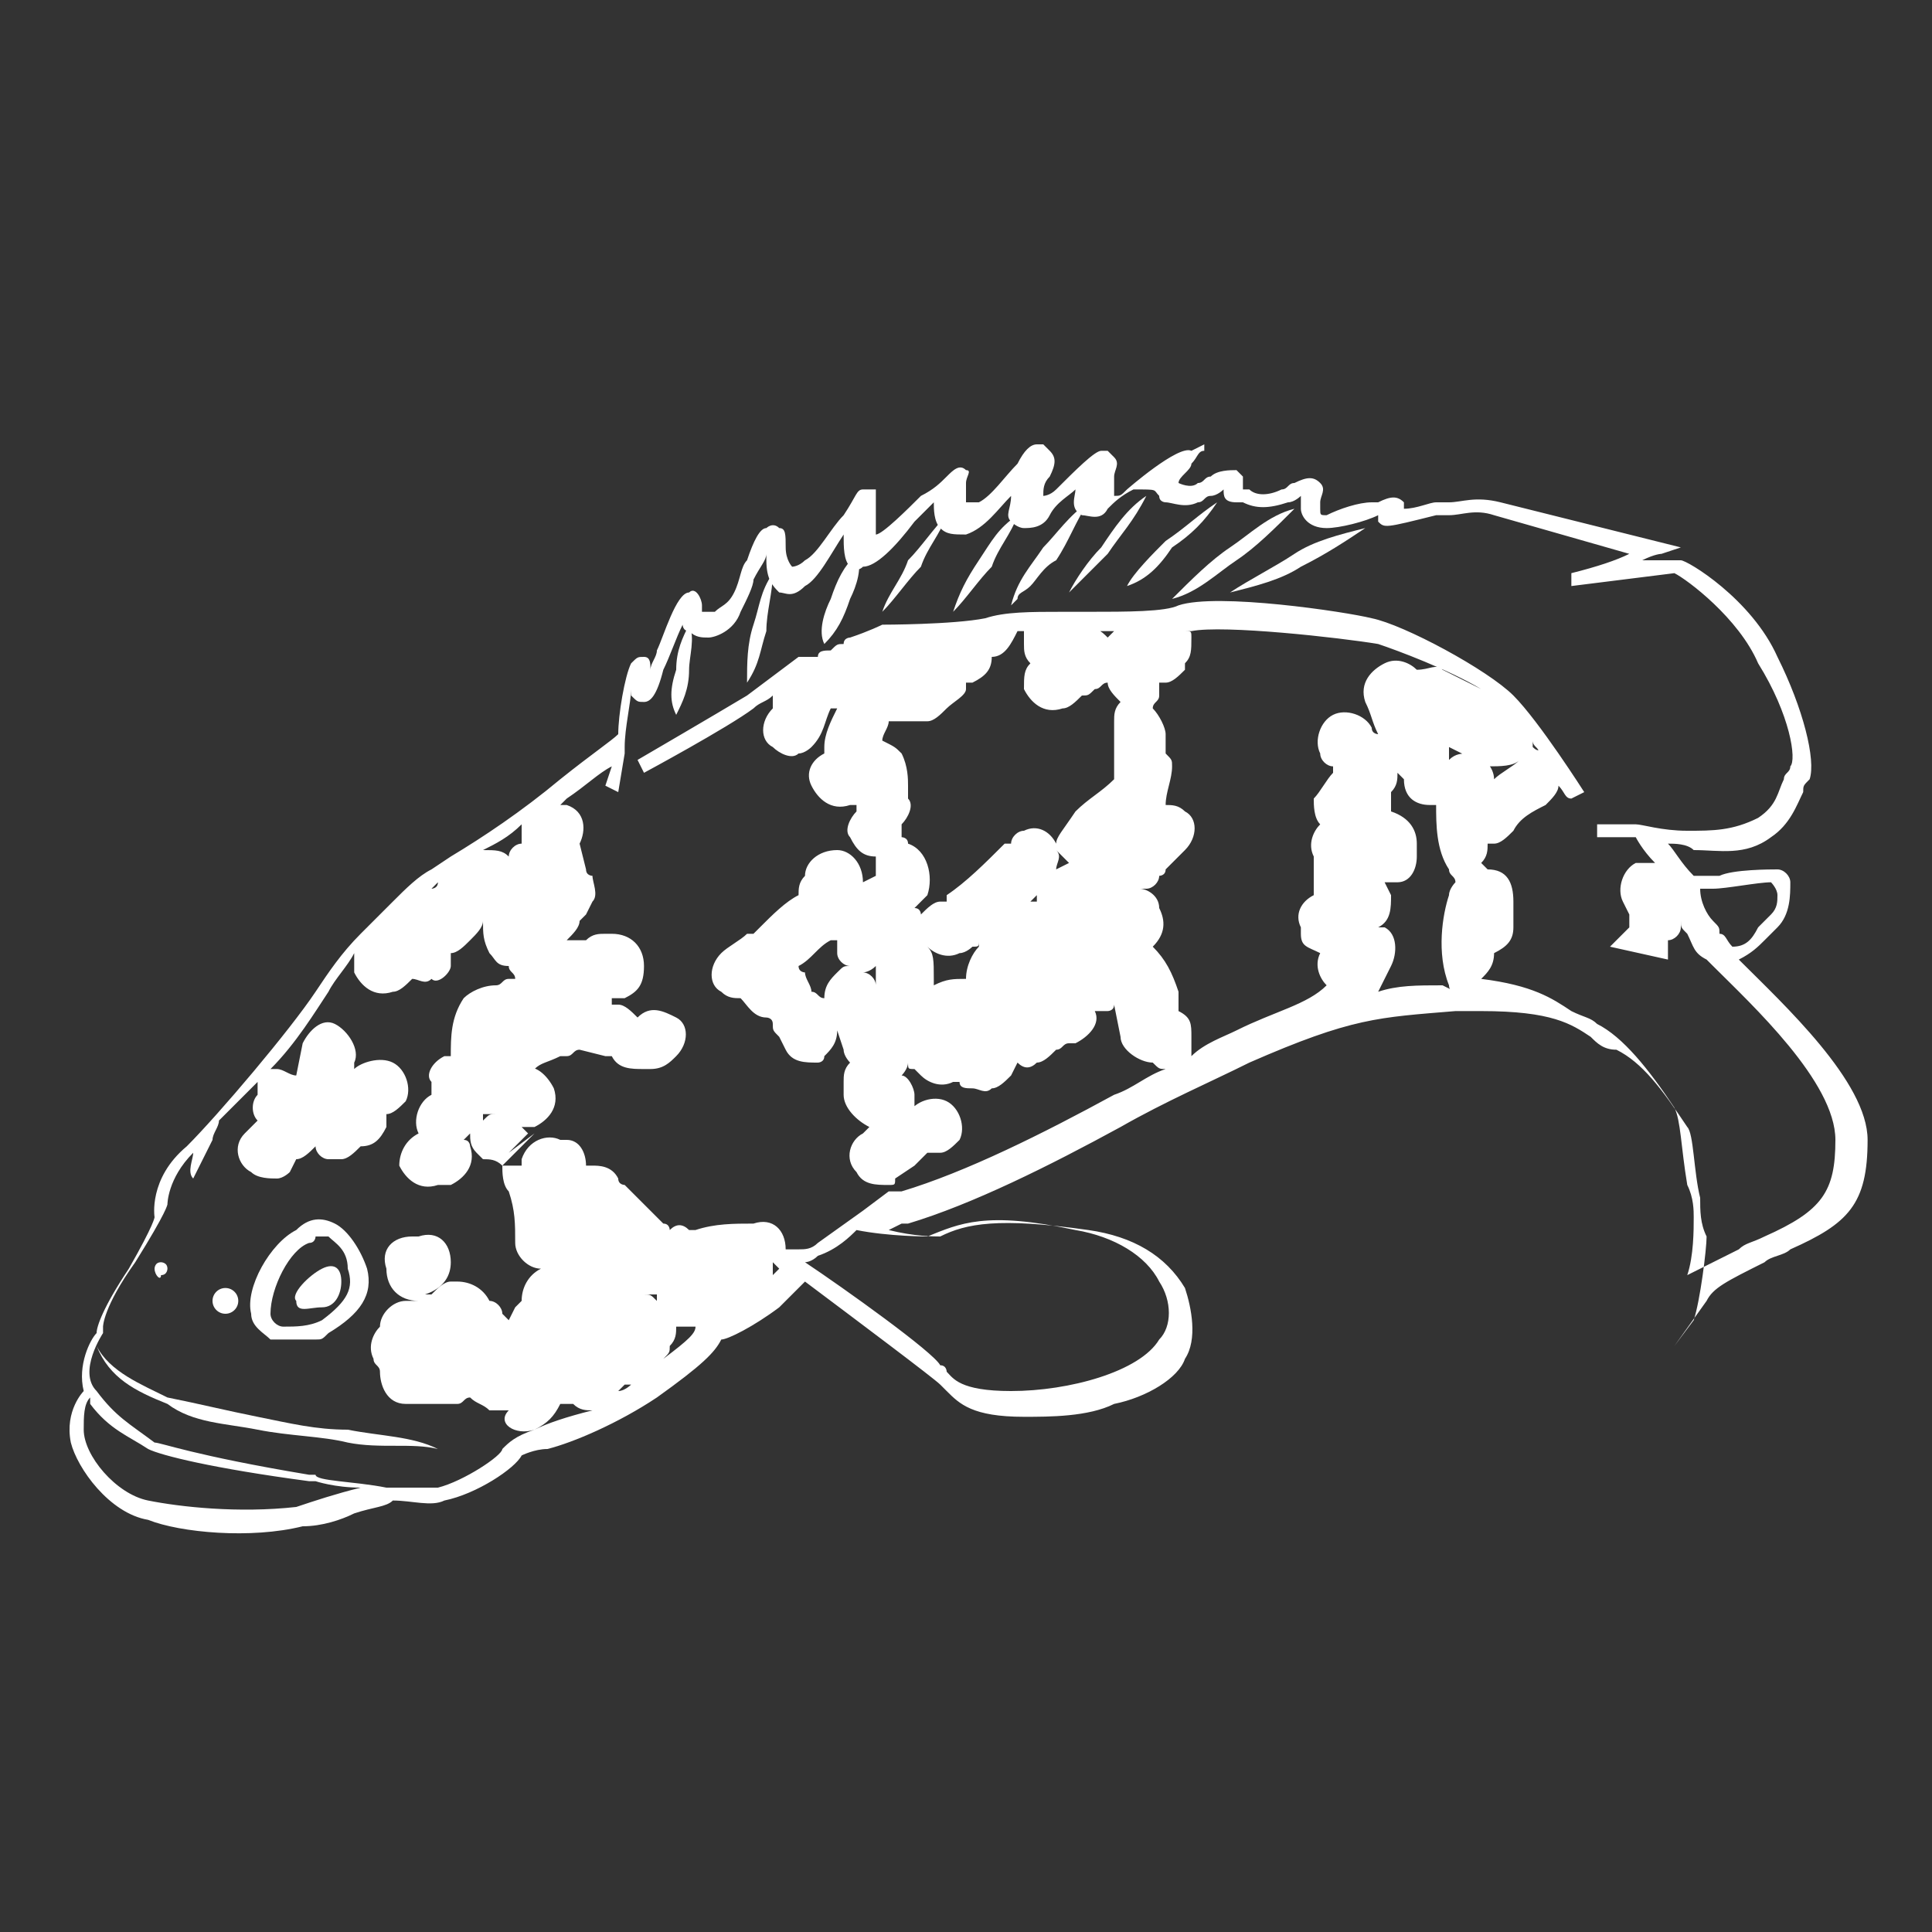 <?xml version="1.0" encoding="utf-8"?>
<!-- Generator: Adobe Illustrator 22.1.0, SVG Export Plug-In . SVG Version: 6.00 Build 0)  -->
<svg version="1.1" id="圖層_1" xmlns="http://www.w3.org/2000/svg" xmlns:xlink="http://www.w3.org/1999/xlink" x="0px" y="0px"
	 viewBox="0 0 30 30" style="enable-background:new 0 0 30 30;" xml:space="preserve">
<rect x="0" y="0" width="30" height="30" fill="#333333" stroke="none"/>
<style type="text/css">
	.st0{fill:#FFFFFF;}
</style>
<g id="圖層_3">
	<path class="st0" d="M27.6,10.2c-0.4-0.9-1.4-1.5-1.5-1.5l0,0l-0.6,0c0.2-0.1,0.3-0.1,0.3-0.1l0.3-0.1l-2.8-0.7
		c-0.4-0.1-0.6,0-0.8,0l-0.1,0c0,0-0.1,0-0.1,0c-0.1,0-0.3,0.1-0.5,0.1c0,0,0-0.1,0-0.1c-0.1-0.1-0.2-0.1-0.4,0l-0.1,0
		c-0.2,0-0.5,0.1-0.7,0.2c-0.1,0-0.1,0-0.1-0.1c0,0,0-0.1,0-0.1c0-0.1,0.1-0.2,0-0.3c-0.1-0.1-0.2-0.1-0.4,0c-0.1,0-0.1,0.1-0.2,0.1
		c-0.2,0.1-0.4,0.1-0.5,0l-0.1,0c0,0-0.1,0,0,0c0,0,0-0.1,0-0.2c0,0-0.1-0.1-0.1-0.1c-0.1,0-0.3,0-0.4,0.1c-0.1,0-0.1,0.1-0.2,0.1
		c-0.1,0.1-0.3,0-0.3,0c0-0.1,0.2-0.2,0.2-0.3c0.1-0.1,0.1-0.2,0.2-0.2l0-0.1L18.5,7c-0.2-0.1-1,0.6-1,0.6c-0.1,0.1-0.1,0.1-0.2,0.1
		l0,0c0,0,0-0.1,0-0.1c0,0,0-0.1,0-0.1c0,0,0-0.1,0-0.1c0-0.1,0.1-0.2,0-0.3l-0.1-0.1l-0.1,0c-0.1,0-0.4,0.3-0.7,0.6
		c-0.1,0.1-0.2,0.1-0.2,0.1c0,0,0,0,0,0l0,0l0,0c0-0.1,0-0.2,0.1-0.3c0.1-0.2,0.1-0.3,0-0.4l-0.1-0.1l-0.1,0c-0.1,0-0.2,0.1-0.3,0.3
		c-0.2,0.2-0.4,0.5-0.6,0.6c-0.1,0-0.2,0-0.2,0c0,0,0-0.2,0-0.3c0-0.1,0.1-0.2,0-0.2c-0.1-0.1-0.2,0-0.3,0.1l0,0
		c-0.1,0.1-0.2,0.2-0.4,0.3c-0.2,0.2-0.6,0.6-0.7,0.6c0-0.1,0-0.3,0-0.4c0-0.2,0-0.3,0-0.3l-0.1,0l-0.1,0c-0.1,0-0.1,0.1-0.3,0.4
		c-0.2,0.2-0.4,0.6-0.6,0.7c-0.1,0.1-0.2,0.1-0.2,0.1c0,0-0.1-0.1-0.1-0.3c0-0.2,0-0.3-0.1-0.3c-0.1-0.1-0.2,0-0.2,0c0,0,0,0,0,0
		c-0.1,0-0.2,0.2-0.3,0.5c-0.1,0.1-0.1,0.3-0.2,0.5c-0.1,0.2-0.2,0.2-0.3,0.3c-0.1,0-0.2,0-0.2,0c0,0,0-0.1,0-0.1
		c0-0.1-0.1-0.3-0.2-0.2c-0.2,0-0.4,0.7-0.5,0.9c0,0.1-0.1,0.2-0.1,0.3c0,0,0,0,0,0c0-0.1,0-0.2-0.1-0.2c-0.1,0-0.1,0-0.2,0.1
		c-0.1,0.2-0.2,0.8-0.2,1.1c-0.1,0.1-0.4,0.3-0.9,0.7c-0.6,0.5-1.2,0.9-1.7,1.2l-0.3,0.2c-0.2,0.1-0.4,0.3-0.6,0.5
		c-0.2,0.2-0.3,0.3-0.5,0.5c-0.3,0.3-0.5,0.6-0.7,0.9c-0.4,0.6-1.5,1.9-2,2.4c-0.6,0.5-0.5,1.1-0.5,1.1c0,0,0,0.1-0.4,0.8
		c-0.4,0.6-0.5,0.9-0.5,1c-0.1,0.1-0.3,0.5-0.2,0.9l0,0c0,0-0.3,0.3-0.2,0.8c0.1,0.4,0.6,1.1,1.2,1.2c0.5,0.2,1.6,0.3,2.4,0.1
		c0.3,0,0.6-0.1,0.8-0.2c0.3-0.1,0.5-0.1,0.6-0.2c0.3,0,0.6,0.1,0.8,0c0.5-0.1,1.1-0.5,1.2-0.7c0,0,0.2-0.1,0.4-0.1
		c0.4-0.1,1.1-0.4,1.7-0.8c0.7-0.5,0.9-0.7,1-0.9c0,0,0,0,0,0c0.1,0,0.5-0.2,0.9-0.5c0.1-0.1,0.3-0.3,0.4-0.4c0.8,0.6,2,1.5,2.1,1.6
		c0,0,0,0,0.1,0.1c0.2,0.2,0.4,0.4,1.2,0.4c0.4,0,1,0,1.4-0.2c0.5-0.1,1-0.4,1.1-0.7c0.2-0.3,0.1-0.8,0-1.1
		c-0.3-0.5-0.8-0.8-1.5-0.9c-1.4-0.2-1.9-0.1-2.3,0.1c-0.1,0-0.4,0-0.8-0.1l0.2-0.1l0.1,0c1-0.3,2.2-0.9,3.3-1.5
		c0.7-0.4,1.4-0.7,2-1c1.6-0.7,2-0.7,3.2-0.8l0.4,0c1.1,0,1.4,0.2,1.7,0.4c0.1,0.1,0.2,0.2,0.4,0.2c0.4,0.2,0.7,0.6,1.1,1.2
		c0.1,0.1,0.1,0.7,0.2,1.1c0,0.2,0,0.4,0.1,0.6c0,0.2-0.1,1-0.2,1.3L26,20.9l0.5-0.7c0.1-0.2,0.3-0.3,0.9-0.6
		c0.1-0.1,0.3-0.1,0.4-0.2c0.9-0.4,1.2-0.7,1.2-1.7c0-0.9-1.3-2.1-2-2.8c0.2-0.1,0.3-0.2,0.4-0.3c0.1-0.1,0.1-0.1,0.2-0.2
		c0.2-0.2,0.2-0.5,0.2-0.7c0-0.1-0.1-0.2-0.2-0.2c-0.1,0-0.7,0-0.9,0.1c-0.1,0-0.1,0-0.2,0c-0.1,0-0.1,0-0.2,0
		c-0.2-0.2-0.3-0.4-0.4-0.5c0.1,0,0.3,0,0.4,0.1c0.4,0,0.8,0.1,1.2-0.2c0.3-0.2,0.4-0.5,0.5-0.7c0-0.1,0-0.1,0.1-0.2
		C28.2,11.8,28,11,27.6,10.2z M8.1,12.8c0,0.1,0,0.2,0,0.3c-0.1,0-0.2,0.1-0.2,0.2c-0.1-0.1-0.2-0.1-0.4-0.1
		C7.7,13.1,7.9,13,8.1,12.8z M6.8,13.7L6.8,13.7C6.8,13.7,6.8,13.7,6.8,13.7C6.8,13.8,6.8,13.8,6.8,13.7c0,0.1-0.1,0.1-0.1,0.1
		c0,0,0,0,0,0C6.7,13.8,6.8,13.7,6.8,13.7z M4.6,23.4c-0.9,0.1-1.8,0-2.3-0.1c-0.5-0.1-1-0.7-1-1.1c0-0.2,0-0.4,0.1-0.5
		c0,0,0,0,0,0.1c0.3,0.4,0.6,0.5,0.9,0.7c0.2,0.1,1,0.3,2.5,0.5l0.1,0c0,0,0.3,0.1,0.7,0.1C5.2,23.2,4.9,23.3,4.6,23.4z M8.3,22.2
		c-0.3,0.1-0.4,0.2-0.5,0.3c0,0.1-0.6,0.5-1,0.6c-0.2,0-0.4,0-0.7,0l0,0c0,0,0,0-0.1,0c-0.5-0.1-1.1-0.1-1.1-0.2c0,0,0,0-0.1,0
		c-1.8-0.3-2.3-0.5-2.4-0.5C2,22.1,1.8,22,1.5,21.6c-0.3-0.3,0.1-0.9,0.1-0.9l0-0.1c0,0,0-0.3,0.5-1c0.5-0.8,0.5-0.9,0.5-0.9
		c0,0,0-0.4,0.4-0.8c0,0.1-0.1,0.3,0,0.4c0.1-0.2,0.2-0.4,0.3-0.6c0-0.1,0.1-0.2,0.1-0.3c0.2-0.2,0.4-0.4,0.6-0.6c0,0.1,0,0.1,0,0.2
		c-0.1,0.1-0.1,0.3,0,0.4c0,0,0,0,0,0l-0.2,0.2c-0.2,0.2-0.1,0.5,0.1,0.6c0.1,0.1,0.3,0.1,0.4,0.1c0.1,0,0.2-0.1,0.2-0.1l0.1-0.2
		c0.1,0,0.2-0.1,0.3-0.2c0,0,0,0,0,0C4.9,17.9,5,18,5.1,18c0.1,0,0.2,0,0.2,0c0.1,0,0.2-0.1,0.3-0.2c0.2,0,0.3-0.1,0.4-0.3
		c0-0.1,0-0.1,0-0.2c0,0,0,0,0,0c0.1,0,0.2-0.1,0.3-0.2l0,0c0.1-0.2,0-0.5-0.2-0.6c-0.2-0.1-0.5,0-0.6,0.1l0-0.1
		c0.1-0.2-0.1-0.5-0.3-0.6C5,15.8,4.8,16,4.7,16.2l-0.1,0.5c-0.1,0-0.2-0.1-0.3-0.1c0,0-0.1,0-0.1,0c0.4-0.4,0.7-0.9,0.9-1.2
		c0.1-0.2,0.3-0.4,0.4-0.6c0,0.1,0,0.2,0,0.2l0,0.1c0.1,0.2,0.3,0.4,0.6,0.3c0.1,0,0.2-0.1,0.3-0.2c0.1,0,0.2,0.1,0.3,0
		C6.8,15.3,7,15.1,7,15C7,14.9,7,14.8,7,14.8c0.1,0,0.2-0.1,0.3-0.2c0.1-0.1,0.2-0.2,0.2-0.3c0,0,0.1,0,0.1-0.1c0,0,0,0,0,0
		c0,0-0.1,0.1-0.1,0.1c0,0.2,0,0.3,0.1,0.5C7.7,14.9,7.7,15,7.9,15c0,0,0,0,0,0c0,0.1,0.1,0.1,0.1,0.2l-0.1,0
		c-0.1,0-0.1,0.1-0.2,0.1c-0.2,0-0.4,0.1-0.5,0.2c-0.2,0.3-0.2,0.6-0.2,0.9c0,0-0.1,0-0.1,0c-0.2,0.1-0.3,0.3-0.2,0.4
		c0,0.1,0,0.1,0,0.2l0,0c-0.2,0.1-0.3,0.4-0.2,0.6c0,0,0,0,0,0c-0.2,0.1-0.3,0.3-0.3,0.5c0.1,0.2,0.3,0.4,0.6,0.3l0.2,0
		c0.2-0.1,0.4-0.3,0.3-0.6c0,0,0-0.1-0.1-0.1l0,0c0,0,0.1-0.1,0.1-0.1c0,0.1,0,0.2,0.1,0.3L7.5,18c0.1,0,0.2,0,0.3,0.1
		c0,0.1,0,0.3,0.1,0.4c0.1,0.3,0.1,0.5,0.1,0.8c0,0.2,0.2,0.4,0.4,0.4c-0.2,0.1-0.3,0.3-0.3,0.5c0,0-0.1,0.1-0.1,0.1l-0.1,0.2
		c0,0,0,0,0,0c0,0,0,0,0,0c0,0-0.1-0.1-0.1-0.1c0-0.1-0.1-0.2-0.2-0.2c-0.1-0.2-0.3-0.3-0.5-0.3l-0.1,0c-0.1,0-0.2,0.1-0.3,0.2
		c0,0-0.1,0-0.1,0C6.9,20,7,19.8,7,19.6c0-0.3-0.2-0.5-0.5-0.4l-0.1,0l0,0c-0.3,0-0.5,0.2-0.4,0.5c0,0.3,0.2,0.5,0.5,0.5
		c0,0-0.1,0-0.1,0c0,0-0.1,0-0.1,0c-0.2,0-0.4,0.2-0.4,0.4c-0.1,0.1-0.2,0.3-0.1,0.5c0,0.1,0.1,0.1,0.1,0.2c0,0,0,0,0,0
		c0,0.2,0.1,0.5,0.4,0.5c0.2,0,0.3,0,0.5,0c0.1,0,0.2,0,0.3,0c0.1,0,0.1-0.1,0.2-0.1c0.1,0.1,0.2,0.1,0.3,0.2c0.1,0,0.2,0,0.3,0
		c0,0,0,0,0,0C7.7,22.1,8,22.3,8.3,22.2c0.2-0.1,0.3-0.2,0.4-0.4c0.1,0,0.2,0,0.2,0c0.1,0.1,0.2,0.1,0.3,0.1
		C8.8,22,8.5,22.1,8.3,22.2z M7.7,17.3c-0.1,0-0.1,0-0.2,0.1c0,0,0,0,0-0.1c0,0,0,0,0,0c0,0,0,0,0,0C7.5,17.3,7.6,17.3,7.7,17.3
		C7.6,17.3,7.7,17.3,7.7,17.3z M10.2,20.1c0,0,0,0.1,0,0.1c-0.1-0.1-0.1-0.1-0.2-0.1c0,0,0,0,0,0c0,0,0,0,0,0
		C10,20.1,10.1,20.1,10.2,20.1z M9.6,18.8C9.6,18.8,9.6,18.8,9.6,18.8C9.6,18.7,9.5,18.7,9.6,18.8C9.6,18.7,9.6,18.7,9.6,18.8z
		 M9.6,21.6c0,0,0.1-0.1,0.1-0.1c0,0,0.1,0,0.1,0C9.8,21.5,9.7,21.6,9.6,21.6z M10.3,21.1c0.1-0.1,0.1-0.1,0.1-0.2
		c0.1-0.1,0.1-0.2,0.1-0.3l0.1,0c0.1,0,0.2,0,0.2,0c0,0,0,0,0,0C10.8,20.7,10.7,20.8,10.3,21.1z M12,19.8C12,19.8,12,19.7,12,19.8
		c0-0.1,0-0.1,0-0.2l0.1,0.1C12.1,19.7,12.1,19.7,12,19.8z M14.4,19.2L14.4,19.2L14.4,19.2c0.5-0.2,0.9-0.4,2.3-0.1
		c0.6,0.1,1.1,0.4,1.3,0.8c0.2,0.3,0.2,0.7,0,0.9c-0.3,0.5-1.4,0.8-2.3,0.8c-0.8,0-0.9-0.2-1-0.3c0,0,0-0.1-0.1-0.1
		c-0.1-0.2-1.5-1.2-2.1-1.6c0,0,0.1,0,0.2-0.1l0,0c0.3-0.1,0.5-0.3,0.6-0.4C13.8,19.2,14.4,19.2,14.4,19.2z M16.4,13.1
		c-0.1-0.2-0.3-0.3-0.5-0.2l0,0c-0.1,0-0.2,0.1-0.2,0.2c0,0,0,0-0.1,0c-0.3,0.3-0.6,0.6-0.9,0.8c0,0,0,0,0,0.1l-0.1,0
		c-0.1,0-0.2,0.1-0.3,0.2c0,0,0-0.1-0.1-0.1c0.1-0.1,0.1-0.1,0.2-0.2c0.1-0.3,0-0.7-0.3-0.8C14.1,13,14,13,14,13c0-0.1,0-0.1,0-0.2
		c0.1-0.1,0.2-0.3,0.1-0.4l0-0.1c0,0,0-0.1,0-0.1c0-0.1,0-0.3-0.1-0.5c-0.1-0.1-0.1-0.1-0.3-0.2c0-0.1,0.1-0.2,0.1-0.3
		c0.1,0,0.2,0,0.3,0c0.1,0,0.1,0,0.2,0c0,0,0.1,0,0.1,0c0.1,0,0.2-0.1,0.3-0.2c0.1-0.1,0.3-0.2,0.3-0.3c0,0,0-0.1,0-0.1c0,0,0,0,0,0
		c0,0,0,0,0.1,0c0.2-0.1,0.3-0.2,0.3-0.4c0.2,0,0.3-0.2,0.4-0.4c0,0,0,0,0.1,0c0,0,0,0,0,0c0,0.1,0,0.2,0,0.2c0,0.1,0,0.2,0.1,0.3
		c-0.1,0.1-0.1,0.2-0.1,0.4l0,0c0.1,0.2,0.3,0.4,0.6,0.3c0.1,0,0.2-0.1,0.3-0.2c0,0,0,0,0,0c0.1,0,0.1,0,0.2-0.1
		c0.1,0,0.1-0.1,0.2-0.1c0,0.1,0.1,0.2,0.2,0.3c-0.1,0.1-0.1,0.2-0.1,0.3l0,0.2c0,0.1,0,0.1,0,0.2c0,0.1,0,0.1,0,0.2
		c0,0.1,0,0.2,0,0.3c0,0,0,0,0,0c-0.2,0.2-0.4,0.3-0.6,0.5C16.5,12.9,16.4,13,16.4,13.1z M16.6,13.4l-0.2,0.1c0-0.1,0.1-0.2,0-0.3
		C16.5,13.3,16.6,13.4,16.6,13.4C16.6,13.4,16.6,13.4,16.6,13.4z M16.1,13.9c0,0,0,0.1,0,0.1c0,0-0.1,0-0.1,0
		C16.1,13.9,16.1,13.9,16.1,13.9z M14.4,14.7C14.4,14.7,14.4,14.7,14.4,14.7c0.1,0.1,0.3,0.2,0.5,0.1c0.1,0,0.2-0.1,0.2-0.1
		c0.1,0,0.1,0,0.1-0.1c0,0,0,0,0,0c0,0,0,0.1,0,0.1C15.1,14.8,15,15,15,15.2c-0.2,0-0.3,0-0.5,0.1c0,0,0,0,0,0c0,0,0-0.1,0-0.1
		C14.5,14.9,14.5,14.8,14.4,14.7z M16.8,9.8c0.1,0,0.2,0,0.3,0c0.1,0,0.1,0,0.2,0c0,0,0,0-0.1,0.1c0,0,0,0,0,0
		C17.1,9.8,17,9.7,16.8,9.8C16.8,9.8,16.8,9.8,16.8,9.8C16.8,9.8,16.8,9.8,16.8,9.8z M19.2,16c-0.2,0.1-0.5,0.2-0.7,0.4
		c0,0,0,0,0-0.1l0-0.2c0-0.2,0-0.3-0.2-0.4c0-0.1,0-0.2,0-0.3c-0.1-0.3-0.2-0.5-0.4-0.7c0,0,0,0,0,0c0.2-0.2,0.2-0.4,0.1-0.6
		c0-0.2-0.2-0.3-0.3-0.3l0.1,0c0.1,0,0.2-0.1,0.2-0.2c0,0,0.1,0,0.1-0.1l0.3-0.3c0.2-0.2,0.2-0.5,0-0.6c-0.1-0.1-0.2-0.1-0.3-0.1
		c0-0.2,0.1-0.4,0.1-0.6c0-0.1,0-0.1-0.1-0.2c0,0,0-0.1,0-0.1l0-0.2c0-0.1-0.1-0.3-0.2-0.4c0-0.1,0.1-0.1,0.1-0.2c0-0.1,0-0.2,0-0.2
		c0,0,0.1,0,0.1,0c0.1,0,0.2-0.1,0.3-0.2c0,0,0-0.1,0-0.1c0.1-0.1,0.1-0.2,0.1-0.4c0-0.1,0-0.1-0.1-0.1c0,0,0.1,0,0.1,0
		c0.5-0.1,2.3,0.1,2.9,0.2c0.3,0.1,1.1,0.4,1.6,0.7c-0.2-0.1-0.4-0.2-0.6-0.3c-0.1-0.1-0.2,0-0.4,0c-0.1-0.1-0.3-0.2-0.5-0.1
		c-0.2,0.1-0.4,0.3-0.3,0.6c0.1,0.2,0.1,0.3,0.2,0.5c0,0-0.1,0-0.1-0.1c-0.1-0.2-0.4-0.3-0.6-0.2c-0.2,0.1-0.3,0.4-0.2,0.6
		c0,0.1,0.1,0.2,0.2,0.2c0,0,0,0,0,0.1c0,0,0,0,0,0c-0.1,0.1-0.2,0.3-0.3,0.4c0,0.1,0,0.3,0.1,0.4c-0.1,0.1-0.2,0.3-0.1,0.5l0,0
		c0,0.1,0,0.3,0,0.4c0,0.1,0,0.2,0,0.2c-0.2,0.1-0.3,0.3-0.2,0.5l0,0.1c0,0.2,0.1,0.2,0.3,0.3c-0.1,0.2,0,0.4,0.1,0.5
		C20.3,15.6,19.8,15.7,19.2,16z M23.6,11.8c-0.1,0.1-0.3,0.2-0.4,0.3c0-0.2-0.2-0.4-0.4-0.4c-0.1,0-0.2,0-0.3,0.1c0-0.1,0-0.1,0-0.2
		c0,0,0,0,0,0c0.2,0.1,0.4,0.2,0.6,0.3C23.3,11.9,23.5,11.9,23.6,11.8C23.6,11.8,23.6,11.8,23.6,11.8z M23.8,11.6c0,0,0-0.1,0-0.1
		c0,0.1,0.1,0.1,0.1,0.2C23.9,11.6,23.9,11.7,23.8,11.6C23.8,11.7,23.8,11.7,23.8,11.6C23.8,11.7,23.8,11.7,23.8,11.6z M22.4,15.3
		c-0.4,0-0.7,0-1,0.1l0.2-0.4c0.1-0.2,0.1-0.5-0.1-0.6c0,0-0.1,0-0.1,0c0.2-0.1,0.2-0.3,0.2-0.5l-0.1-0.2c0.1,0,0.1,0,0.2,0
		c0.2,0,0.3-0.2,0.3-0.4l0-0.2c0-0.2-0.1-0.4-0.4-0.5c0-0.1,0-0.2,0-0.3c0.1-0.1,0.1-0.2,0.1-0.3c0,0,0,0,0-0.1c0,0,0,0,0,0
		c0,0,0,0.1,0,0.1c0,0,0,0,0.1,0.1l0,0l0.1,0c0,0,0,0,0,0l-0.1,0c0,0.3,0.2,0.4,0.4,0.4c0,0,0.1,0,0.1,0c0,0,0,0,0,0
		c0,0.3,0,0.7,0.2,1c0,0.1,0.1,0.1,0.1,0.2c0,0-0.1,0.1-0.1,0.2c-0.1,0.3-0.2,0.9,0,1.4c0,0.1,0.1,0.1,0.1,0.1L22.4,15.3z
		 M26.4,13.8c0.1,0,0.2,0,0.2,0c0.2,0,0.7-0.1,0.9-0.1c0,0,0.1,0.1,0.1,0.2c0,0.1,0,0.2-0.1,0.3c-0.1,0.1-0.2,0.2-0.2,0.2
		c-0.1,0.2-0.2,0.3-0.4,0.3c-0.1-0.1-0.1-0.2-0.2-0.2c0-0.1,0-0.1-0.1-0.2C26.5,14.2,26.4,14,26.4,13.8
		C26.3,13.8,26.3,13.8,26.4,13.8z M27.8,11.9c0,0.1-0.1,0.1-0.1,0.2c-0.1,0.2-0.1,0.4-0.4,0.6c-0.4,0.2-0.7,0.2-1.1,0.2
		c-0.4,0-0.7-0.1-0.8-0.1l-0.6,0l0,0.2l0.6,0c0,0,0.1,0.2,0.3,0.4c-0.1,0-0.2,0-0.3,0c-0.2,0.1-0.3,0.4-0.2,0.6l0.1,0.2c0,0,0,0,0,0
		c0,0.1,0,0.1,0,0.2c-0.1,0.1-0.2,0.2-0.3,0.3l0.9,0.2l-0.4-0.1l0.4,0.1c0-0.1,0-0.2,0-0.3c0.1,0,0.2-0.1,0.2-0.2c0-0.1,0-0.1,0-0.2
		c0,0,0,0.1,0,0.1c0,0.1,0,0.1,0.1,0.2c0.1,0.2,0.1,0.3,0.3,0.4c0,0,0.1,0.1,0.1,0.1c0.6,0.6,1.9,1.8,1.9,2.7c0,0.8-0.2,1.1-1.1,1.5
		c-0.2,0.1-0.3,0.1-0.4,0.2c-0.4,0.2-0.6,0.3-0.8,0.4c0.1-0.3,0.1-0.7,0.1-0.9c0-0.1,0-0.3-0.1-0.5c-0.1-0.6-0.1-1-0.2-1.2
		c-0.4-0.6-0.8-1.1-1.2-1.3c-0.1-0.1-0.2-0.1-0.4-0.2c-0.3-0.2-0.6-0.4-1.4-0.5c0.1-0.1,0.2-0.2,0.2-0.4c0.2-0.1,0.3-0.2,0.3-0.4
		l0-0.4c0-0.3-0.1-0.5-0.4-0.5c0,0,0,0,0,0c0,0-0.1-0.1-0.1-0.1c0.1-0.1,0.1-0.2,0.1-0.3c0,0,0,0,0.1,0c0.1,0,0.2-0.1,0.3-0.2
		c0.1-0.2,0.3-0.3,0.5-0.4c0.1-0.1,0.2-0.2,0.2-0.3c0.1,0.1,0.1,0.2,0.2,0.2l0.2-0.1c0,0-0.7-1.1-1.1-1.5c-0.4-0.4-1.7-1.1-2.2-1.2
		c-0.4-0.1-2.4-0.4-3-0.2c-0.2,0.1-0.8,0.1-1.4,0.1c-0.1,0-0.2,0-0.4,0c-0.5,0-0.9,0-1.2,0.1c0,0,0,0,0,0c-0.5,0.1-1.6,0.1-1.6,0.1
		l0,0l0,0c0,0-0.2,0.1-0.5,0.2c0,0-0.1,0-0.1,0.1c-0.1,0-0.1,0-0.2,0.1c-0.1,0-0.2,0-0.2,0.1c-0.2,0-0.3,0-0.3,0l0,0l0,0
		c0,0-0.4,0.3-0.8,0.6c-0.5,0.3-1.7,1-1.7,1l0.1,0.2c0,0,1.3-0.7,1.7-1c0.1-0.1,0.2-0.1,0.3-0.2c0,0,0,0.1,0,0.2
		c-0.2,0.2-0.2,0.5,0,0.6c0.1,0.1,0.3,0.2,0.4,0.1c0.1,0,0.2-0.1,0.2-0.1c0.2-0.2,0.2-0.4,0.3-0.6c0,0,0.1,0,0.1,0
		c-0.1,0.2-0.2,0.4-0.2,0.6c0,0.1,0,0.1,0,0.1c-0.2,0.1-0.3,0.3-0.2,0.5c0.1,0.2,0.3,0.4,0.6,0.3l0.1,0c0,0,0,0,0,0.1
		c-0.1,0.1-0.2,0.3-0.1,0.4c0.1,0.2,0.2,0.3,0.4,0.3c0,0.1,0,0.2,0,0.3l-0.2,0.1c0-0.3-0.2-0.5-0.4-0.5c-0.3,0-0.5,0.2-0.5,0.4
		c-0.1,0.1-0.1,0.2-0.1,0.3c-0.2,0.1-0.4,0.3-0.6,0.5c0,0-0.1,0.1-0.1,0.1c0,0,0,0-0.1,0c-0.1,0.1-0.3,0.2-0.4,0.3
		c-0.2,0.2-0.2,0.5,0,0.6c0.1,0.1,0.2,0.1,0.3,0.1c0.1,0.1,0.2,0.3,0.4,0.3c0,0,0.1,0,0.1,0.1c0,0.1,0,0.1,0.1,0.2l0.1,0.2
		c0.1,0.2,0.3,0.2,0.5,0.2c0,0,0.1,0,0.1-0.1c0.1-0.1,0.2-0.2,0.2-0.4c0,0,0,0,0,0l0.1,0.3c0,0.1,0.1,0.2,0.1,0.2
		c-0.1,0.1-0.1,0.2-0.1,0.3l0,0.2c0,0.2,0.2,0.4,0.4,0.5l-0.1,0.1c-0.2,0.1-0.3,0.4-0.1,0.6c0.1,0.2,0.3,0.2,0.5,0.2
		c0.1,0,0.1,0,0.1-0.1l0.3-0.2c0.1-0.1,0.1-0.1,0.2-0.2c0.1,0,0.1,0,0.2,0c0.1,0,0.2-0.1,0.3-0.2c0,0,0,0,0,0c0.1-0.2,0-0.5-0.2-0.6
		c-0.2-0.1-0.5,0-0.6,0.2c0,0,0,0,0,0.1c0,0,0,0,0,0c0-0.1,0.1-0.1,0.1-0.2l0-0.2c0-0.1-0.1-0.3-0.2-0.3c0,0,0.1-0.1,0.1-0.2
		c0,0.1,0,0.1,0.1,0.1l0.1,0.1c0.1,0.1,0.3,0.2,0.5,0.1c0,0,0,0,0.1,0c0,0.1,0.1,0.1,0.2,0.1c0.1,0,0.2,0.1,0.3,0
		c0.1,0,0.2-0.1,0.3-0.2l0.1-0.2c0,0,0,0,0,0c0.1,0.1,0.2,0.1,0.3,0c0.1,0,0.2-0.1,0.3-0.2c0.1,0,0.1-0.1,0.2-0.1c0,0,0,0,0,0l0.1,0
		c0.2-0.1,0.4-0.3,0.3-0.5c0,0,0,0,0.1,0l0.1,0c0,0,0.1,0,0.1-0.1l0.1,0.5c0,0.2,0.3,0.4,0.5,0.4c0.1,0.1,0.1,0.1,0.2,0.1
		c-0.3,0.1-0.5,0.3-0.8,0.4c-1.1,0.6-2.3,1.2-3.3,1.5l-0.2,0l-0.4,0.3l0,0l0,0c0,0,0,0,0,0l-0.7,0.5c-0.1,0.1-0.2,0.1-0.3,0.1
		l-0.2,0c0,0,0,0,0,0c0-0.3-0.2-0.5-0.5-0.4c-0.3,0-0.6,0-0.9,0.1c0,0,0,0,0,0c0,0-0.1,0-0.1,0c-0.1-0.1-0.2-0.1-0.3,0l0,0
		c0,0,0-0.1-0.1-0.1l-0.1-0.1c-0.2-0.2-0.3-0.3-0.5-0.5c0,0-0.1,0-0.1-0.1c-0.1-0.2-0.3-0.2-0.4-0.2c0,0-0.1,0-0.1,0c0,0,0,0,0,0
		c0-0.2-0.1-0.4-0.3-0.4l-0.1,0c-0.2-0.1-0.5,0-0.6,0.3c0,0,0,0,0,0.1c-0.1,0-0.2,0-0.3,0l0.5-0.5l-0.4,0.3l0.3-0.3
		c0,0-0.1-0.1-0.1-0.1c0,0,0,0,0,0l0.2,0c0.2-0.1,0.4-0.3,0.3-0.6c-0.1-0.2-0.3-0.4-0.5-0.3c0,0,0,0,0,0c0,0,0.1,0,0.1,0
		c0,0,0,0,0.1,0c0.1-0.1,0.2-0.1,0.4-0.2c0,0,0.1,0,0.1,0c0.1,0,0.1-0.1,0.2-0.1l0.4,0.1c0,0,0,0,0.1,0c0.1,0.2,0.3,0.2,0.5,0.2
		c0,0,0.1,0,0.1,0c0.2,0,0.3-0.1,0.4-0.2c0.2-0.2,0.2-0.5,0-0.6c-0.2-0.1-0.4-0.2-0.6,0c-0.1-0.1-0.2-0.2-0.3-0.2l-0.1,0
		c0,0,0-0.1,0-0.1c0,0,0,0,0,0c0,0,0,0,0,0l0.1,0c0,0,0.1,0,0.1,0c0.2-0.1,0.3-0.2,0.3-0.5c0-0.3-0.2-0.5-0.5-0.5l-0.1,0
		c-0.1,0-0.2,0-0.3,0.1c-0.1,0-0.1,0-0.2,0l-0.1,0l0,0c0.1-0.1,0.2-0.2,0.2-0.3c0,0,0,0,0.1-0.1l0.1-0.2c0.1-0.1,0-0.3,0-0.4
		c0,0-0.1,0-0.1-0.1L9,13.1c0.1-0.2,0.1-0.5-0.2-0.6c0,0-0.1,0-0.1,0c0,0,0.1-0.1,0.1-0.1c0.3-0.2,0.5-0.4,0.7-0.5l-0.1,0.3l0.2,0.1
		l0.1-0.6l0,0l0-0.1c0-0.3,0.1-0.7,0.1-0.9c0,0,0,0.1,0,0.1c0.1,0.1,0.1,0.1,0.2,0.1c0.1,0,0.2-0.1,0.3-0.5c0.1-0.2,0.2-0.5,0.3-0.7
		c0,0,0,0.1,0.1,0.1c0.1,0.1,0.2,0.1,0.3,0.1c0.1,0,0.4-0.1,0.5-0.4c0.1-0.2,0.2-0.4,0.2-0.5c0.1-0.2,0.2-0.3,0.2-0.4c0,0,0,0,0,0
		c0,0,0,0.1,0,0.1c0,0.3,0.1,0.4,0.2,0.5c0.1,0,0.2,0.1,0.4-0.1c0.2-0.1,0.4-0.5,0.6-0.8c0,0,0,0,0,0c0,0.2,0,0.4,0.1,0.5
		c0,0,0.1,0.1,0.2,0c0.2,0,0.5-0.3,0.8-0.7c0.1-0.1,0.3-0.3,0.3-0.3c0,0.1,0,0.3,0.1,0.4c0.1,0.1,0.2,0.1,0.4,0.1
		c0.3-0.1,0.5-0.4,0.7-0.6c0,0.2-0.1,0.3,0,0.4c0,0,0.1,0.1,0.2,0.1c0.1,0,0.3,0,0.4-0.2c0.1-0.2,0.3-0.3,0.4-0.4c0,0,0,0,0,0
		c0,0.1-0.1,0.3,0.1,0.4l0,0c0.1,0,0.3,0.1,0.4-0.1c0.1-0.1,0.2-0.2,0.4-0.3C18,7.6,17.9,7.6,18,7.7c0,0.1,0.1,0.1,0.1,0.1
		c0.1,0,0.3,0.1,0.5,0c0.1,0,0.1-0.1,0.2-0.1c0.1,0,0.2-0.1,0.2-0.1c0,0,0,0,0,0c0,0.1,0,0.2,0.2,0.2l0.1,0c0.2,0.1,0.4,0.1,0.7,0
		c0.1,0,0.2-0.1,0.2-0.1c0,0,0,0,0,0c0,0.1,0,0.1,0,0.2c0,0.1,0.1,0.3,0.4,0.3c0.2,0,0.6-0.1,0.8-0.2l0,0c0,0,0,0,0,0.1
		c0.1,0.1,0.1,0.1,0.9-0.1c0.1,0,0.1,0,0.1,0l0.1,0c0.2,0,0.4-0.1,0.7,0l2.1,0.6c-0.2,0.1-0.5,0.2-0.9,0.3l0,0.2L26,8.9
		c0.2,0.1,1,0.7,1.3,1.4C27.8,11.1,27.9,11.8,27.8,11.9z M12.6,10.3C12.6,10.4,12.6,10.4,12.6,10.3C12.5,10.4,12.5,10.4,12.6,10.3
		c-0.1,0.1-0.1,0.1-0.1,0.1C12.5,10.4,12.6,10.4,12.6,10.3C12.6,10.3,12.6,10.3,12.6,10.3z M13.6,15c0,0.1,0,0.2,0,0.3l0,0
		c0-0.1-0.1-0.2-0.2-0.2C13.4,15.1,13.5,15.1,13.6,15C13.6,15,13.6,15,13.6,15z M13.2,15c-0.1,0-0.1,0-0.2,0.1
		c-0.1,0.1-0.2,0.2-0.2,0.4c-0.1,0-0.1-0.1-0.2-0.1c0-0.1-0.1-0.2-0.1-0.3c0,0-0.1,0-0.1-0.1c0.2-0.1,0.3-0.3,0.5-0.4c0,0,0,0,0.1,0
		c0,0.1,0,0.1,0,0.2C13,14.9,13.1,15,13.2,15z"/>
	<path class="st0" d="M4.9,20.8c0.1,0,0.1,0,0.2-0.1c0.5-0.3,0.7-0.6,0.6-1c-0.1-0.3-0.3-0.6-0.5-0.7c-0.2-0.1-0.4-0.1-0.6,0.1
		c-0.4,0.2-0.8,0.9-0.7,1.3c0,0.2,0.2,0.3,0.3,0.4C4.5,20.8,4.7,20.8,4.9,20.8z M4.8,19.3c0.1,0,0.1-0.1,0.1-0.1c0.1,0,0.2,0,0.2,0
		c0.1,0.1,0.3,0.2,0.3,0.5c0.1,0.3,0,0.5-0.4,0.8c-0.2,0.1-0.4,0.1-0.6,0.1c-0.1,0-0.2-0.1-0.2-0.2C4.2,20,4.5,19.4,4.8,19.3z"/>
	<path class="st0" d="M5,20.3c0.2,0,0.3-0.2,0.3-0.4c0-0.2-0.1-0.3-0.3-0.2s-0.5,0.4-0.4,0.5C4.6,20.4,4.8,20.3,5,20.3z"/>
	<path class="st0" d="M10.5,11.1c0.1-0.2,0.2-0.4,0.2-0.7c0-0.2,0.1-0.5,0-0.7c-0.1,0.2-0.2,0.4-0.2,0.7
		C10.4,10.7,10.4,10.9,10.5,11.1z"/>
	<path class="st0" d="M12.9,9.3c-0.1,0.2-0.2,0.5-0.1,0.7c0.2-0.2,0.3-0.4,0.4-0.7c0.1-0.2,0.2-0.5,0.1-0.7C13.1,8.8,13,9,12.9,9.3z
		"/>
	<path class="st0" d="M14.1,8.7C14,9,13.8,9.2,13.7,9.5c0.2-0.2,0.4-0.5,0.6-0.7c0.1-0.3,0.3-0.5,0.4-0.8
		C14.5,8.2,14.3,8.5,14.1,8.7z"/>
	<path class="st0" d="M15.8,8c-0.3,0.2-0.4,0.4-0.6,0.7c-0.2,0.3-0.3,0.5-0.4,0.8C15,9.3,15.2,9,15.4,8.8C15.5,8.5,15.7,8.3,15.8,8z
		"/>
	<path class="st0" d="M16.9,7.8c-0.3,0.2-0.5,0.5-0.7,0.7c-0.2,0.3-0.4,0.5-0.5,0.9c0,0,0.1-0.1,0.1-0.1c0-0.1,0.1-0.1,0.2-0.2
		c0.1-0.1,0.2-0.3,0.4-0.4C16.6,8.4,16.7,8.1,16.9,7.8z"/>
	<path class="st0" d="M17.1,8.5c-0.2,0.2-0.4,0.5-0.5,0.7c0,0-0.1,0.1-0.1,0.1c0,0,0.1-0.1,0.1-0.1C16.8,9,17,8.8,17.2,8.6
		c0.2-0.3,0.4-0.5,0.6-0.9C17.5,7.9,17.3,8.2,17.1,8.5z"/>
	<path class="st0" d="M18.9,7.8c-0.3,0.2-0.5,0.4-0.8,0.6c-0.2,0.2-0.5,0.5-0.6,0.7C17.8,9,18,8.8,18.2,8.5
		C18.5,8.3,18.7,8.1,18.9,7.8z"/>
	<path class="st0" d="M20.1,7.9c-0.4,0.1-0.7,0.4-1,0.6c-0.3,0.2-0.6,0.5-0.9,0.8c0.4-0.1,0.7-0.4,1-0.6C19.5,8.5,19.8,8.2,20.1,7.9
		z"/>
	<path class="st0" d="M19.1,9.2c0.4-0.1,0.8-0.2,1.1-0.4c0.4-0.2,0.7-0.4,1-0.6c-0.4,0.1-0.8,0.2-1.1,0.4C19.8,8.8,19.4,9,19.1,9.2z
		"/>
	<path class="st0" d="M11.6,10.6c0.2-0.3,0.2-0.5,0.3-0.8C11.9,9.5,12,9.2,12,8.9c-0.2,0.3-0.2,0.5-0.3,0.8
		C11.6,10,11.6,10.3,11.6,10.6z"/>
	<path class="st0" d="M2.5,19.8c0.1,0,0.1-0.1,0.1-0.1c0-0.1-0.1-0.1-0.1-0.1c-0.1,0-0.1,0.1-0.1,0.1C2.4,19.8,2.5,19.9,2.5,19.8z"
		/>
	<circle class="st0" cx="3.5" cy="20.2" r="0.2"/>
	<path class="st0" d="M4,22c-0.5-0.1-0.9-0.2-1.4-0.3c-0.4-0.2-0.9-0.4-1.1-0.8c0.2,0.5,0.6,0.7,1.1,0.9C3,22.1,3.5,22.1,4,22.2
		c0.5,0.1,1,0.1,1.4,0.2c0.5,0.1,1,0,1.4,0.1c-0.4-0.2-0.9-0.2-1.4-0.3C4.9,22.2,4.5,22.1,4,22z"/>
</g>
</svg>
